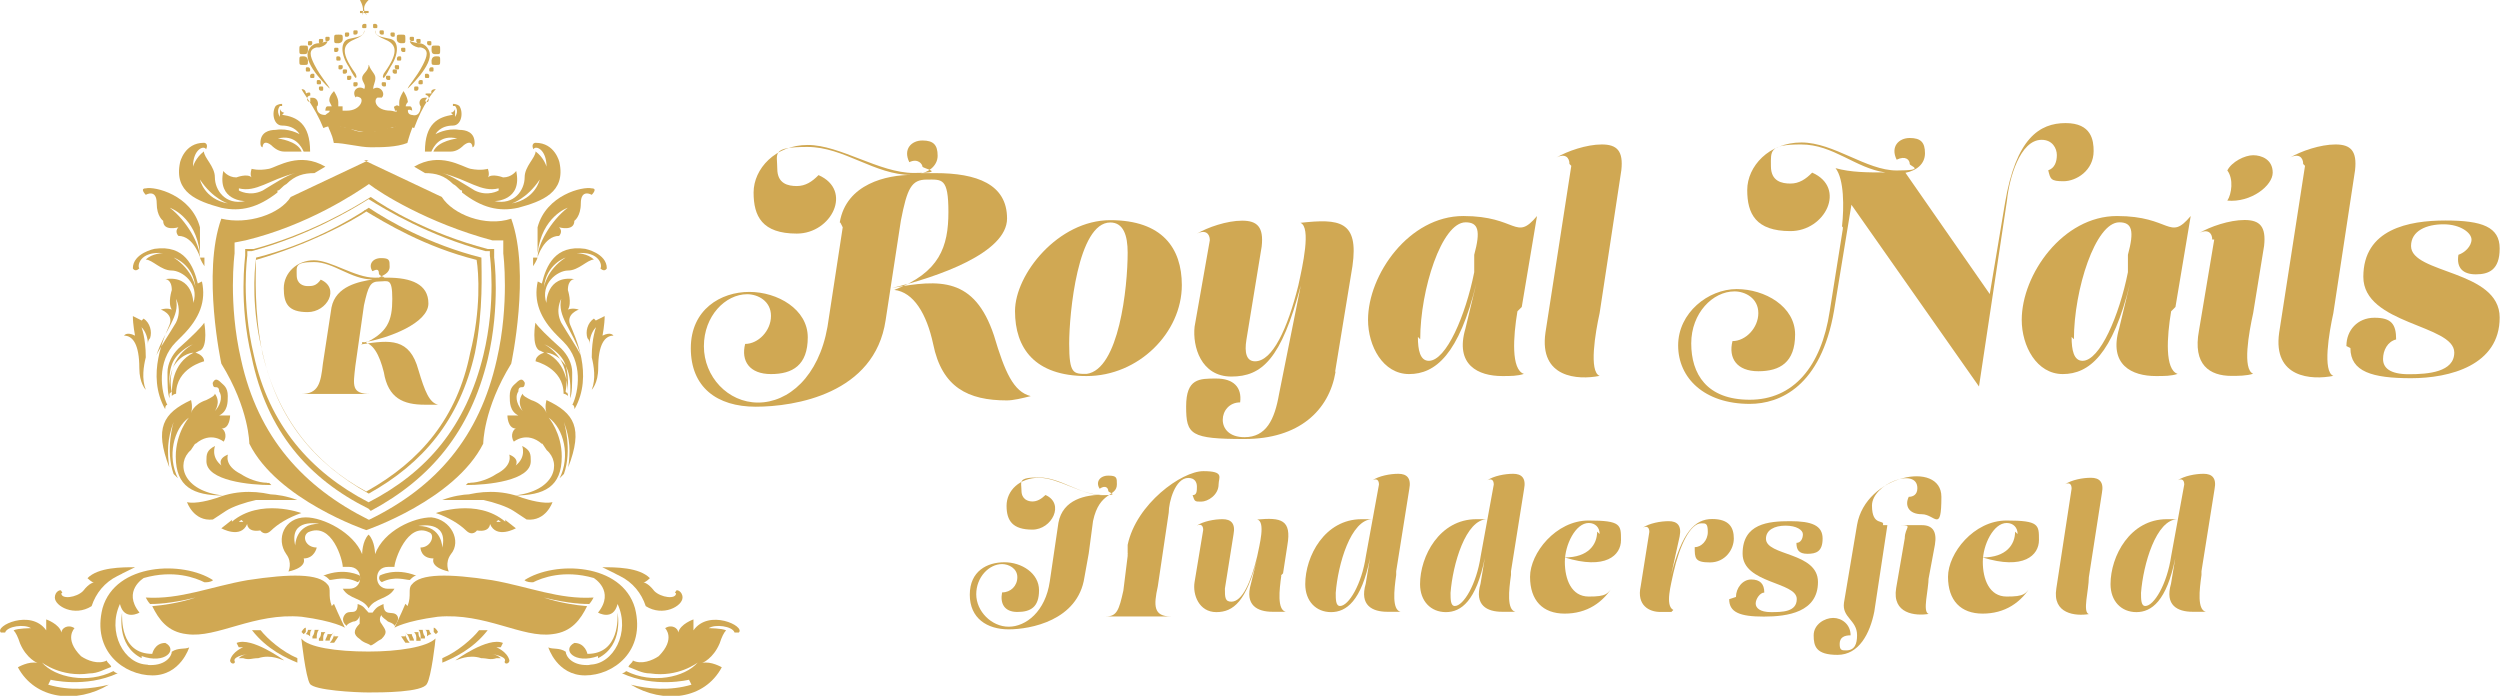 <?xml version="1.0" encoding="UTF-8"?><svg id="a" xmlns="http://www.w3.org/2000/svg" width="150.91" height="42" viewBox="0 0 150.91 42"><path d="M21.86,20.78c1.56-.66,1.82-1.44,1.82-2.74s-.26-1.05-.79-1.05-.66.26-.92,1.44l-.52,3.66c-.13,1.18-.26,1.69.92,1.69h-4.19c1.05,0,1.18-.66,1.31-1.82l.52-3.4c.26-1.31,1.69-1.56,2.48-1.69h0c-1.31,0-2.35-1.05-3.53-1.05s-1.05.26-1.05.79.39.66.66.66.52,0,.79-.39c1.18.52.39,1.96-.79,1.96s-1.44-.52-1.44-1.44.79-1.69,1.82-1.69,2.48,1.05,3.66,1.05.26,0,.26-.26-.13-.26-.39-.13c-.26-.39,0-.79.52-.79s.52.13.52.52-.39.52-.66.66h.52c1.44,0,2.48.39,2.48,1.56s-2.35,2.09-3.92,2.35h0l-.13.13h.03ZM21.86,20.78c1.69-.26,2.87-.39,3.4,1.56.39,1.31.66,1.96,1.18,2.09h-.79c-1.31,0-2.22-.39-2.48-1.96-.26-1.05-.66-1.82-1.31-1.82h0s0,.13,0,.13Z" fill="#d0a853"/><path d="M20.03,36.59c-.26-.66,0-1.05-.26-1.31-.52-.66-2.22-.66-4.83-.26-2.22.39-4.06,1.18-6.14,1.05,0,0,.13.26.26.39.26,0,1.18,0,2.74-.39,0,0-1.05.39-2.61.52.39.79.92,1.56,2.09,1.69,1.82.26,4.06-1.31,6.93-1.05,1.96.26,2.61.66,2.61.66,0,0-.39-.79-.66-1.44l-.13.13h0Z" fill="#d0a853"/><path d="M24.6,36.59c.26-.66,0-1.05.26-1.31.52-.66,2.22-.66,4.83-.26,2.22.39,4.06,1.18,6.14,1.05,0,0-.13.26-.26.39-.26,0-1.18,0-2.74-.39,0,0,1.05.39,2.61.52-.39.79-.92,1.56-2.09,1.69-1.82.26-4.06-1.31-6.93-1.05-1.96.26-2.61.66-2.61.66,0,0,.39-.79.66-1.44l.13.13h0Z" fill="#d0a853"/><path d="M22.25,30.71h0c-3.66-1.82-6.14-4.7-7.06-9.15-.79-3.27-.39-6.01-.39-6.14v-.39h.52c3.4-.92,6.01-2.48,7.06-3.14h0c.92.66,3.53,2.22,7.06,3.14h.39v.52s.39,2.87-.39,6.14c-1.05,4.32-3.4,7.19-7.06,9.15h0s-.13-.13-.13-.13ZM22.25,12.02c-1.05.66-3.66,2.22-7.06,3.14h-.26v.26s-.39,2.74.39,6.01c.92,4.19,3.4,7.06,6.93,8.89,3.53-1.82,5.88-4.57,6.93-8.89.79-3.27.39-6.01.39-6.01v-.26h-.26c-3.4-.92-6.01-2.48-7.06-3.14Z" fill="#d0a853"/><path d="M22.25,29.79h0c-3.27-1.82-5.49-4.45-6.4-8.49-.66-2.61-.52-4.83-.39-5.75h0c3.14-.79,5.62-2.22,6.8-3.01h0c1.18.79,3.66,2.22,6.8,3.01h0c0,.79.13,3.14-.39,5.75-.92,4.06-3.14,6.67-6.4,8.49h0ZM22.25,12.68c-1.18.79-3.66,2.09-6.8,3.01,0,.92-.13,3.01.39,5.62.92,3.92,3.14,6.67,6.27,8.36,3.27-1.82,5.49-4.45,6.27-8.36.66-2.61.52-4.83.39-5.62-3.14-.79-5.49-2.22-6.8-3.01,0,0,.26,0,.26,0Z" fill="#d0a853"/><path d="M22.25,9.67l-4.7,2.22c-.66,1.05-2.61,1.69-4.19,1.31-1.18,3.27,0,8.75,0,8.75,1.69,2.74,1.69,4.83,1.69,4.83,1.69,3.4,7.06,5.22,7.06,5.22,0,0,5.35-1.82,7.06-5.22,0,0,0-2.09,1.69-4.83,0,0,1.18-5.49,0-8.75-1.56.52-3.53-.26-4.19-1.31l-4.7-2.22s.26,0,.26,0ZM22.25,31.37h0c-3.92-1.96-6.67-4.96-7.7-9.67-.79-3.4-.39-6.4-.39-6.4v-.66l.66-.13c3.79-.92,6.67-2.87,7.45-3.4.66.52,3.53,2.35,7.45,3.4h.66v.79s.39,3.01-.39,6.4c-1.05,4.7-3.66,7.7-7.7,9.67h-.03Z" fill="#d0a853"/><path d="M16.11,29.14c-.52,0-1.18-.26-1.56-.52-1.05-.52-.79-1.18-.79-1.18-.66.26-.39.66-.39.66-.66-.52-.39-1.18-.39-1.18-.52.26-.52.52-.52.92,0,1.18,2.61,1.44,3.92,1.44l-.13-.13s-.13,0-.13,0Z" fill="#d0a853"/><path d="M28.39,29.14c.52,0,1.18-.26,1.56-.52,1.05-.52.79-1.18.79-1.18.66.26.39.66.39.66.66-.52.39-1.18.39-1.18.52.26.52.52.52.92,0,1.18-2.61,1.44-3.92,1.44l.13-.13s.13,0,.13,0Z" fill="#d0a853"/><path d="M8.54,39.6c1.44.52,2.22-.39,1.44-.79-.66,0-.79.66-.79.66-1.96,0-1.82-2.22-1.82-2.48,0,0-.39,1.96,1.18,2.74v-.13h-.01Z" fill="#d0a853"/><path d="M36.11,39.6c-1.44.52-2.22-.39-1.44-.79.66,0,.79.66.79.66,1.96,0,1.82-2.22,1.82-2.48,0,0,.39,1.96-1.18,2.74v-.13h.01Z" fill="#d0a853"/><path d="M11.94,17.11c-.26-1.05-.79-2.35-2.61-2.09,0,0-1.31.26-1.31,1.18,0,0,.13.26.39,0-.13-.13,0-1.05,1.44-.92,0,0-.66,0-1.05.39.39,0,.92.66,1.56.66s1.69.79,1.31,1.96c0,0,0-1.69-1.69-1.44,0,0,.39,0,.39.66,0,0-.26.79,0,1.18,0,0-.26-.13-.66,0,0,0,.79.26.52.92s-1.44,3.01-.26,5.09c0,0,0-.26.13-.26-.39-.79-.66-2.61.52-3.79l.39-.39c1.05-1.05,1.44-2.09,1.18-3.27l-.26.13h-.01ZM10.62,19.48c-.39.66-.92,1.44-1.18,1.96.52-1.56,1.44-2.35,1.18-3.4,0,0,.39.66,0,1.44ZM10.49,15.55s1.18.39,1.31,1.82c0,0-.13-1.05-1.31-1.82Z" fill="#d0a853"/><path d="M32.71,17.11c.26-1.05.79-2.35,2.61-2.09,0,0,1.31.26,1.31,1.18,0,0-.13.26-.39,0,.13-.13,0-1.05-1.44-.92,0,0,.66,0,1.05.39-.39,0-.92.66-1.56.66s-1.69.79-1.31,1.96c0,0,0-1.69,1.69-1.44,0,0-.39,0-.39.66,0,0,.26.79,0,1.18,0,0,.26-.13.66,0,0,0-.79.26-.52.92s1.44,3.01.26,5.09c0,0,0-.26-.13-.26.39-.79.66-2.61-.52-3.79-.13-.13-.26-.26-.39-.39-1.05-1.05-1.44-2.09-1.18-3.27l.26.13h.01ZM33.88,19.48c.39.66.92,1.44,1.18,1.96-.52-1.56-1.44-2.35-1.18-3.4,0,0-.39.66,0,1.44ZM34.14,15.55s-1.18.39-1.31,1.82c0,0,.13-1.05,1.31-1.82Z" fill="#d0a853"/><path d="M16.77,11.5c.13,0,.26-.26.52-.39.52-.52,1.05-.66,1.69-.66l.66-.39c-1.56-.92-2.87,0-3.4.13-.66.13-1.05,0-1.05,0-.13.39,0,.52,0,.52-.26-.26-.92,0-.92,0-.52,0-.79-.39-.79-.39-.39,1.82,1.31,1.82,1.31,1.82-1.18.26-1.82-.66-1.82-1.44,0-.66-.66-1.18-.66-1.56-.52.39-.66.92-.66.92,0-1.05.66-1.31.79-1.05.13-.26,0-.39-.13-.39-1.18,0-1.44,1.18-1.44,1.18-.39,1.82,1.05,2.35,2.48,2.74,1.18.26,2.22,0,3.4-.92v-.13h.01ZM14.42,11.37c1.05.26,1.82-.52,3.4-.92-.52.13-1.31.66-1.96,1.05-.79.39-1.44,0-1.44,0v-.13ZM12.07,10.84c.79,1.18,1.69,1.44,1.69,1.44-1.44-.26-1.69-1.44-1.69-1.44Z" fill="#d0a853"/><path d="M27.87,11.5c-.13,0-.26-.26-.52-.39-.52-.52-1.05-.66-1.69-.66l-.66-.39c1.56-.92,2.87,0,3.4.13.66.13,1.05,0,1.05,0,.13.39,0,.52,0,.52.26-.26.92,0,.92,0,.52,0,.79-.39.79-.39.39,1.82-1.31,1.82-1.31,1.82,1.18.26,1.82-.66,1.82-1.44,0-.66.66-1.18.66-1.56.52.39.66.92.66.92,0-1.05-.66-1.31-.79-1.05-.13-.26,0-.39.13-.39,1.18,0,1.44,1.18,1.44,1.18.39,1.82-1.05,2.35-2.48,2.74-1.18.26-2.22,0-3.4-.92v-.13h-.01ZM30.1,11.37c-1.05.26-1.82-.52-3.4-.92.52.13,1.31.66,1.96,1.05.79.39,1.44,0,1.44,0v-.13ZM32.58,10.84c-.79,1.18-1.69,1.44-1.69,1.44,1.44-.26,1.69-1.44,1.69-1.44Z" fill="#d0a853"/><path d="M12.07,21.17c.52-.26.26-1.69.26-1.69-.17.26-.7.79-1.56,1.56-.39.39-.66.92-.66,1.44h0c0,.66,0,1.31.13,1.56h0c0-.26-.13-1.18.26-1.96.52-.79,1.18-.79,1.18-.79-1.31.66-1.31,2.09-1.31,2.61,0,0,.13-.13.26-.13,0-1.56,1.69-1.96,1.69-1.96,0-.39-.52-.52-.52-.52,0,0,.26-.13.26-.13ZM10.23,23.78c0-.52-.13-1.56.39-2.22,0,0,.39-.52,1.05-.79,0,0-1.69.79-1.31,2.87,0,0-.13.13-.13.13Z" fill="#d0a853"/><path d="M32.58,21.17c-.52-.26-.26-1.69-.26-1.69.17.26.7.79,1.56,1.56.39.39.66.92.66,1.44h0c0,.66,0,1.31-.13,1.56h0c0-.26.13-1.18-.26-1.96-.52-.79-1.18-.79-1.18-.79,1.31.66,1.31,2.09,1.31,2.61,0,0-.13-.13-.26-.13,0-1.56-1.69-1.96-1.69-1.96,0-.39.52-.52.52-.52,0,0-.26-.13-.26-.13ZM34.27,23.78c0-.52.13-1.56-.39-2.22,0,0-.39-.52-1.05-.79,0,0,1.69.79,1.31,2.87,0,0,.13.13.13.13Z" fill="#d0a853"/><path d="M14.02,31.37l-.66.52s1.18.66,1.56-.26c0,0,0,.52.79.39,0,0,.26.39.66,0s1.05-.79,1.82-1.05c0,0-2.48-.92-4.19.52v-.13h.01ZM14.68,31.5h-.26s.52-.52,2.48-.66c0,0-1.31,0-2.35.52,0,0,.13.13.13.13Z" fill="#d0a853"/><path d="M30.48,31.37l.66.52s-1.18.66-1.56-.26c0,0,0,.52-.79.39,0,0-.26.39-.66,0s-1.05-.79-1.82-1.05c0,0,2.48-.92,4.19.52v-.13h-.01ZM29.97,31.5h.26s-.52-.52-2.48-.66c0,0,1.31,0,2.35.52,0,0-.13.13-.13.13Z" fill="#d0a853"/><path d="M12.45,30.71c.39,0,1.69-.92,4.19-.79-.92-.26-2.22-.39-3.53.13-.39.13-1.31.39-1.82.26,0,0,.39,1.18,1.56,1.05l.79-.52c.39-.26,1.18-.52,1.82-.66h2.48c-2.48-.92-4.19.26-5.35.26,0,0-.13.26-.13.26Z" fill="#d0a853"/><path d="M32.19,30.71c-.39,0-1.69-.92-4.19-.79.92-.26,2.22-.39,3.53.13.39.13,1.31.39,1.82.26,0,0-.39,1.18-1.56,1.05l-.79-.52c-.39-.26-1.18-.52-1.82-.66h-2.48c2.48-.92,4.19.26,5.35.26,0,0,.13.26.13.26Z" fill="#d0a853"/><path d="M22.25,39.33c-1.96,0-3.66-.26-4.06-.79,0,0,.26,2.35.52,2.74s2.74.52,3.53.52,3.27,0,3.53-.52c.26-.39.52-2.61.52-2.74-.52.52-2.22.79-4.06.79Z" fill="#d0a853"/><path d="M8.93,40.12c-1.44,0-2.48-1.96-1.69-3.66.26,1.05,1.18.52,1.18.52-1.05-1.31.26-2.09.26-2.09,1.82-.52,3.14,0,3.66.26.13,0,.39,0,.52-.13-1.82-1.18-5.88-1.05-6.67,1.69-.66,2.61,1.31,4.06,3.01,4.06s2.22-1.69,2.22-1.69c-.26.13-.66,0-1.05.26,0,.26-.39.92-1.56.79h.13-.01Z" fill="#d0a853"/><path d="M35.59,40.12c1.44,0,2.48-1.96,1.69-3.66-.26,1.05-1.18.52-1.18.52,1.05-1.31-.26-2.09-.26-2.09-1.82-.52-3.14,0-3.66.26-.13,0-.39,0-.52-.13,1.82-1.18,5.88-1.05,6.67,1.69.66,2.61-1.31,4.06-3.01,4.06s-2.22-1.69-2.22-1.69c.26.13.66,0,1.05.26,0,.26.39.92,1.56.79h-.13.01Z" fill="#d0a853"/><path d="M3.05,41.03s2.09.52,4.06-.39c0,0-.13,0-.26-.13-1.56.79-3.53.39-4.32-.52,0,0,1.18.92,2.87.66.52,0,.92-.26,1.31-.39,0-.13-.26-.26-.26-.39-.52.26-1.18,0-1.56-.26-1.05-1.05-.39-1.69-.39-1.69-.39-.26-.79,0-.79.26-.13-.52-.92-.79-.92-.79v.66c-.92-1.31-3.14-.26-2.74.13h.26c.13-.39,1.18-.52,1.56-.26,0,0-.79,0-1.05.13.13.13.26.39.39.79.39.92,1.05,1.18,1.05,1.18-.52-.13-1.18.26-1.18.26,1.05,1.96,3.53,2.22,5.49,1.05-1.05.26-2.35.39-3.66,0l.13-.26h.01Z" fill="#d0a853"/><path d="M41.6,41.03s-2.09.52-4.06-.39c0,0,.13,0,.26-.13,1.56.79,3.53.39,4.32-.52,0,0-1.18.92-2.87.66-.52,0-.92-.26-1.31-.39,0-.13.26-.26.26-.39.52.26,1.18,0,1.56-.26,1.05-1.05.39-1.69.39-1.69.39-.26.79,0,.79.26.13-.52.92-.79.92-.79v.66c.92-1.31,3.14-.26,2.74.13h-.26c-.13-.39-1.18-.52-1.56-.26,0,0,.79,0,1.05.13-.13.13-.26.39-.39.79-.39.92-1.05,1.18-1.05,1.18.52-.13,1.18.26,1.18.26-1.05,1.96-3.53,2.22-5.49,1.05,1.05.26,2.35.39,3.66,0l-.13-.26h-.01Z" fill="#d0a853"/><path d="M17.95,39.73c-.92-.39-1.82-1.18-2.22-1.69h-.52c.92,1.18,2.09,1.69,2.74,1.96v-.39.13Z" fill="#d0a853"/><path d="M26.7,39.73c.92-.39,1.82-1.18,2.22-1.69h.52c-.92,1.18-2.09,1.69-2.74,1.96v-.39.13Z" fill="#d0a853"/><path d="M17.16,6.8c-.13,0-.26-.13-.26-.26v.52c-.26-.39,0-.66,0-.66h.13v-.13c-.26,0-.39.13-.39.13-.26.39-.13,1.18.39,1.18.79,0,1.05.52,1.05.52,0,0-.66-.39-1.44-.26-.39,0-.92.13-.92.79,0,.26.13.26.13.26,0,0,0-.52.52-.13.26.26.52.39.79.39h1.05c-.26-.66-1.44-.79-1.44-.79,1.05-.26,1.44.52,1.56.79h.39c0-1.69-.79-2.09-1.69-2.22l.13-.13h0Z" fill="#d0a853"/><path d="M27.21,6.8c.13,0,.26-.13.26-.26v.52c.26-.39,0-.66,0-.66h-.13v-.13c.26,0,.39.13.39.13.26.39.13,1.18-.39,1.18-.79,0-1.05.52-1.05.52,0,0,.66-.39,1.44-.26.39,0,.92.13.92.79,0,.26-.13.26-.13.26,0,0,0-.52-.52-.13-.26.26-.52.39-.79.39h-1.05c.26-.66,1.44-.79,1.44-.79-1.05-.26-1.44.52-1.56.79h-.39c0-1.69.79-2.09,1.69-2.22l-.13-.13h0Z" fill="#d0a853"/><path d="M18.46,38.15v-.26h0c-.13,0-.26.26-.26.26l.13.13h0s.13-.13.13-.13Z" fill="#d0a853"/><path d="M26.18,38.15v-.26h0c.13,0,.26.26.26.26l-.13.13h0l-.13-.13Z" fill="#d0a853"/><path d="M18.72,38.28s0-.26.13-.26h-.26s0,.13-.13.26h0s.13,0,.26.13v-.13Z" fill="#d0a853"/><path d="M25.78,38.28s0-.26-.13-.26h.26s0,.13.13.26h0s-.13,0-.26.13v-.13Z" fill="#d0a853"/><path d="M19.12,38.41s0-.26.13-.39h-.26s0,.26-.13.39v.13h.26v-.13Z" fill="#d0a853"/><path d="M25.39,38.41s0-.26-.13-.39h.26s0,.26.13.39v.13h-.26v-.13Z" fill="#d0a853"/><path d="M19.51,38.55c0-.13,0-.26.13-.39h-.26c0,.13,0,.26-.13.39v.13h.26v-.13Z" fill="#d0a853"/><path d="M25.13,38.55c0-.13,0-.26-.13-.39h.26c0,.13,0,.26.13.39v.13h-.26v-.13Z" fill="#d0a853"/><path d="M20.03,38.28h-.26c0,.13-.13.26-.13.39h.26c0-.13.13-.39.26-.52,0,0-.13.13-.13.13Z" fill="#d0a853"/><path d="M24.6,38.28h.26c0,.13.13.26.13.39h-.26c0-.13-.13-.39-.26-.52l.13.13Z" fill="#d0a853"/><path d="M20.17,38.28c0,.13-.13.39-.26.52h.26l.26-.39h-.26v-.13Z" fill="#d0a853"/><path d="M24.47,38.28c0,.13.13.39.26.52h-.26l-.26-.39h.26v-.13Z" fill="#d0a853"/><path d="M22.25,32.27c-.39.39-.39,1.18-.39,1.18-.52-1.31-2.35-2.22-3.4-2.22-1.31,0-1.82,1.31-1.18,2.22.39.52.13,1.05.13,1.05,1.18-.26.92-.79.92-.79h0c.66,0,.79-.66.79-.66-.66,0-.92-.66-.52-.92,1.44-.66,2.09,1.69,2.09,2.09h.39c.39,0,.66.26.66.66s-.26.66-.66.66h-.39c.39.66,1.18.52,1.56,1.18.39-.66,1.18-.52,1.56-1.18h-.39c-.39,0-.66-.26-.66-.66s.26-.66.66-.66h.39c0-.39.79-2.74,2.09-2.09.39.13.13.92-.52.92,0,0,0,.66.79.66h0s-.26.52.92.79c0,0-.26-.52.13-1.05.66-.79,0-2.09-1.18-2.22-1.05,0-2.87.79-3.4,2.22,0,0,0-.79-.39-1.18h.03ZM17.82,32.93c-.39-1.69,1.44-1.31,1.44-1.31-1.44,0-1.44,1.31-1.44,1.31ZM25.26,31.75s1.82-.39,1.44,1.31c0,0,0-1.31-1.44-1.31Z" fill="#d0a853"/><path d="M22.25,36.98c-.26-.26-.26-.39-.66-.52,0,.79-.52.26-.79.66s.13.66.13.66c0-.13.39-.26.39-.26.26,0,.39-.26.39-.39v.52c-.39.39-.39.66,0,.92.26.26.52.26.66.39.13,0,.39-.26.66-.39.39-.39.26-.52,0-.92-.13-.13-.13-.39,0-.52,0,.13.26.26.39.39,0,0,.39.13.39.26,0,0,.39-.39.13-.66s-.79.13-.79-.66c-.26.13-.39.13-.66.52,0,0-.26,0-.26,0Z" fill="#d0a853"/><path d="M21.73,34.75s-.92-.52-2.22,0c.13,0,.26.13.39.26.26,0,.92-.26,1.69.13,0,0,.26-.13.13-.39Z" fill="#d0a853"/><path d="M22.91,34.75s.92-.52,2.22,0c-.13,0-.26.13-.39.26-.26,0-.92-.26-1.69.13,0,0-.26-.13-.13-.39Z" fill="#d0a853"/><path d="M7.36,34.63c.26-.13.52-.26.79-.39-.79,0-2.22,0-2.87.66,0,0,.26.26.39.26,0,0-.26,0-.66.52-.39.39-1.31.52-1.31.13,0,0,.13,0,0-.13,0-.13-.39,0-.39.39,0,.52,1.18,1.18,2.22.52.26-.79.79-1.44,1.56-1.82l.26-.13h.01Z" fill="#d0a853"/><path d="M37.15,34.63c-.26-.13-.52-.26-.79-.39.79,0,2.22,0,2.87.66,0,0-.26.26-.39.26,0,0,.26,0,.66.52.39.39,1.31.52,1.31.13,0,0-.13,0,0-.13,0-.13.39,0,.39.39,0,.52-1.18,1.18-2.22.52-.26-.79-.79-1.44-1.56-1.82l-.26-.13h-.01Z" fill="#d0a853"/><path d="M12.07,15.55c0-.79-.79-2.22-1.82-3.01,0,0,1.56.52,1.82,2.74v-1.56c-.52-1.96-2.74-2.48-3.27-2.35-.39,0,0,.39,0,.39,0,0,.66-.39.66.52,0,.79.39,1.05.39,1.05,0,.66.92.39.92.39-.26.26,0,.52,0,.52.92,0,1.31,1.31,1.31,1.31,0,.13.26.52.26.52v-.52h-.26v-.03Z" fill="#d0a853"/><path d="M32.45,15.55c0-.79.79-2.22,1.82-3.01,0,0-1.56.52-1.82,2.74v-1.56c.52-1.96,2.74-2.48,3.27-2.35.39,0,0,.39,0,.39,0,0-.66-.39-.66.52,0,.79-.39,1.05-.39,1.05,0,.66-.92.39-.92.39.26.26,0,.52,0,.52-.92,0-1.31,1.31-1.31,1.31,0,.13-.26.52-.26.52v-.52h.26v-.03Z" fill="#d0a853"/><path d="M14.42,39.07h.26s-.66.26-.79.79c0,.26.39.26.26,0h0c0-.26.79-.39.92-.39,0,0-.39,0-.66.26h.26c.39.13.52,0,.92,0,.79-.26,1.44.13,1.56.13,0,0-1.96-1.44-2.87-1.05,0,0,.13.26.13.26Z" fill="#d0a853"/><path d="M30.22,39.07h-.26s.66.26.79.79c0,.26-.39.26-.26,0h0c0-.26-.79-.39-.92-.39,0,0,.39,0,.66.26h-.26c-.39.13-.52,0-.92,0-.79-.26-1.44.13-1.56.13,0,0,1.96-1.44,2.87-1.05,0,0-.13.26-.13.26Z" fill="#d0a853"/><path d="M8.54,19.34c-.26-.13-.52-.26-.52-.26,0,.52.13,1.18.13,1.18-.52-.26-.66,0-.66,0,.52,0,.92.52.92,1.96,0,.92.39,1.31.39,1.31-.26-.66-.13-1.44,0-1.96,0-1.18-.26-1.82-.26-1.82.26.26.39.66.39,1.05,0-.13,0-.26.13-.39.13-.39,0-.92-.39-1.18l-.13.13h0Z" fill="#d0a853"/><path d="M35.98,19.34l.52-.26c0,.52-.13,1.18-.13,1.18.52-.26.66,0,.66,0-.52,0-.92.52-.92,1.96,0,.92-.39,1.31-.39,1.31.26-.66.13-1.44,0-1.96,0-1.18.26-1.82.26-1.82-.26.26-.39.66-.39,1.05,0-.13,0-.26-.13-.39-.13-.39,0-.92.39-1.18l.13.13h0Z" fill="#d0a853"/><path d="M11.81,26.79c.92-.79,1.69-.13,1.69-.13.26-.39,0-.79-.13-.79.52,0,.52-.79.52-.79h-.66c.52-.26.52-.79.52-1.18h0c0-.52-.26-.66-.39-.79-.26-.26-.39-.26-.52,0,0,0,0,.26.13.26s.26,0,.26.26c.26.39,0,.92-.26,1.18,0,0,.39-.52,0-1.05,0,.13-.26.26-.52.39-.79.26-.92.79-.92.79.13-.39,0-.79,0-.79-1.69.79-2.22,1.69-1.31,4.06-.13-.92-.13-1.69.26-2.74,0,0-.52,1.69,0,3.14l.26.26c-.66-1.31-.26-3.01.66-3.66,0,0-.79.92-.79,2.35,0,1.82,1.05,2.35,2.87,2.35h0c-2.48-.26-2.87-1.96-1.96-2.74l.26-.39h.01Z" fill="#d0a853"/><path d="M32.71,26.79c-.92-.79-1.69-.13-1.69-.13-.26-.39,0-.79.13-.79-.52,0-.52-.79-.52-.79h.66c-.52-.26-.52-.79-.52-1.18h0c0-.52.26-.66.39-.79.26-.26.39-.26.52,0,0,0,0,.26-.13.26s-.26,0-.26.26c-.26.39,0,.92.26,1.18,0,0-.39-.52,0-1.05,0,.13.26.26.52.39.79.26.92.79.92.79-.13-.39,0-.79,0-.79,1.69.79,2.22,1.69,1.31,4.06.13-.92.13-1.69-.26-2.74,0,0,.52,1.69,0,3.14l-.26.26c.66-1.31.26-3.01-.66-3.66,0,0,.79.92.79,2.35,0,1.82-1.05,2.35-2.87,2.35h0c2.48-.26,2.87-1.96,1.96-2.74l-.26-.39h-.01Z" fill="#d0a853"/><path d="M22.25,3.92c0,.39-.39.52-.39.79s.26.39.13.66c-.39-.26-.79.13-.52.52,0,0,0-.13.26,0s0,.79-.79.79h-.39.13v-.26h-.26v-.26c0-.26-.26-.66-.26-.66-.39.39-.26.66-.26.66l.13.26h-.26c-.13,0-.13.26-.13.26h.26c0,.13-.13.13-.26.26-.52,0-.52-.39-.52-.52,0,0,0-.13,0,0,.13,0,.13-.52-.26-.52h-.13v.26c-.26,0-.26-.39,0-.39v-.13s0-.13-.26,0c0,0,0-.26-.26-.26,0,.13.79,1.05,1.31,2.35.79-.39,1.82.26,2.74.26h0c.92,0,1.82-.66,2.74-.26.52-1.44,1.18-2.22,1.31-2.35-.39,0-.26.26-.26.26h-.26s-.26,0,0,.13c.13,0,.13.39,0,.39-.26,0,0-.26,0-.26h-.13c-.39,0-.39.39-.26.52h0s0,.66-.52.52c0,0-.26,0-.26-.26,0,0,0-.13.26,0,0,0,0-.26-.13-.26h-.26s0-.13.13-.26c0,0,0-.26-.26-.66,0,0-.26.39-.26.66v.26s-.13-.13-.26,0c-.13,0,0,.13,0,.26h.13c0,.13-.26,0-.39,0-.92,0-1.05-.66-.79-.79h.26c.26-.26-.13-.79-.52-.52,0-.26.13-.39.13-.66s-.26-.39-.39-.79h.03Z" fill="#d0a853"/><path d="M21.46,4.7c.13,0,0-.26,0-.26-1.05-1.44-.66-1.82,0-2.09s.52-.52.52-.52c0,.39-.39.39-.92.52-.52.13-.52.92,0,1.69.26.52.39.66.39.66Z" fill="#d0a853"/><path d="M23.17,4.7c-.13,0,0-.26,0-.26,1.05-1.44.66-1.82,0-2.09s-.52-.52-.52-.52c0,.39.39.39.92.52.52.13.52.92,0,1.69-.26.52-.39.66-.39.66Z" fill="#d0a853"/><path d="M19.25,2.87c.52-.13.52-.39.52-.39,0,0-.39.13-.52.13-.52,0-.66.52-.66.52-.26.79,1.31,2.22,1.31,2.22h0c0-.13-.52-.66-.92-1.44-.26-.52-.39-.92.13-1.05h.13,0Z" fill="#d0a853"/><path d="M25.26,2.87c-.52-.13-.52-.39-.52-.39,0,0,.39.13.52.13.52,0,.66.52.66.52.26.79-1.31,2.22-1.31,2.22h0c0-.13.52-.66.92-1.44.26-.52.39-.92-.13-1.05h-.13Z" fill="#d0a853"/><path d="M21.99,1.44s-.13,0-.13.13,0,.13.13.13.13,0,.13-.13,0-.13-.13-.13Z" fill="#d0a853"/><path d="M22.65,1.44s.13,0,.13.13,0,.13-.13.13-.13,0-.13-.13,0-.13.13-.13Z" fill="#d0a853"/><path d="M21.46,2.09s.13,0,.13-.13,0-.13-.13-.13-.13,0-.13.13,0,.13.13.13Z" fill="#d0a853"/><path d="M23.04,2.09s-.13,0-.13-.13,0-.13.13-.13.13,0,.13.13,0,.13-.13.13Z" fill="#d0a853"/><path d="M20.95,2.22s.13,0,.13-.13,0-.13-.13-.13-.13,0-.13.13,0,.13.13.13Z" fill="#d0a853"/><path d="M23.7,2.22s-.13,0-.13-.13,0-.13.13-.13.13,0,.13.13,0,.13-.13.13Z" fill="#d0a853"/><path d="M20.3,3.14s.13,0,.13-.13,0-.13-.13-.13-.13,0-.13.13,0,.13.13.13Z" fill="#d0a853"/><path d="M24.34,3.14s-.13,0-.13-.13,0-.13.13-.13.13,0,.13.13,0,.13-.13.13Z" fill="#d0a853"/><path d="M20.56,3.53s0-.13-.13-.13-.13,0-.13.13,0,.13.13.13.13,0,.13-.13Z" fill="#d0a853"/><path d="M23.96,3.53s0-.13.13-.13.13,0,.13.13,0,.13-.13.13-.13,0-.13-.13Z" fill="#d0a853"/><path d="M20.56,4.19s.13,0,.13-.13,0-.13-.13-.13-.13,0-.13.13,0,.13.13.13Z" fill="#d0a853"/><path d="M23.96,4.19s-.13,0-.13-.13,0-.13.13-.13.13,0,.13.13,0,.13-.13.13Z" fill="#d0a853"/><path d="M20.82,4.45s.13,0,.13-.13,0-.13-.13-.13-.13,0-.13.13,0,.13.13.13Z" fill="#d0a853"/><path d="M23.83,4.45s-.13,0-.13-.13,0-.13.13-.13.13,0,.13.13,0,.13-.13.13Z" fill="#d0a853"/><path d="M21.08,4.83s.13,0,.13-.13,0-.13-.13-.13-.13,0-.13.13,0,.13.13.13Z" fill="#d0a853"/><path d="M23.43,4.83s-.13,0-.13-.13,0-.13.13-.13.13,0,.13.13,0,.13-.13.13Z" fill="#d0a853"/><path d="M21.46,5.22s.13,0,.13-.13,0-.13-.13-.13-.13,0-.13.13,0,.13.13.13Z" fill="#d0a853"/><path d="M23.17,5.22s-.13,0-.13-.13,0-.13.13-.13.13,0,.13.13,0,.13-.13.13Z" fill="#d0a853"/><path d="M19.77,2.48s.13,0,.13-.13,0-.13-.13-.13-.13,0-.13.13,0,.13.13.13Z" fill="#d0a853"/><path d="M24.86,2.48s-.13,0-.13-.13,0-.13.13-.13.13,0,.13.13,0,.13-.13.13Z" fill="#d0a853"/><path d="M19.38,2.61s.13,0,.13-.13,0-.13-.13-.13-.13,0-.13.13,0,.13.13.13Z" fill="#d0a853"/><path d="M25.26,2.61s-.13,0-.13-.13,0-.13.13-.13.13,0,.13.13,0,.13-.13.13Z" fill="#d0a853"/><path d="M18.72,2.74s.13,0,.13-.13,0-.13-.13-.13-.13,0-.13.13,0,.13.13.13Z" fill="#d0a853"/><path d="M25.91,2.74s-.13,0-.13-.13,0-.13.13-.13.13,0,.13.13,0,.13-.13.13Z" fill="#d0a853"/><path d="M18.33,3.27c.13,0,.26,0,.26-.26s0-.26-.26-.26-.26,0-.26.26,0,.26.26.26Z" fill="#d0a853"/><path d="M26.31,3.27c-.13,0-.26,0-.26-.26s0-.26.26-.26.26,0,.26.26,0,.26-.26.26Z" fill="#d0a853"/><path d="M18.59,3.66s0-.26-.26-.26-.26,0-.26.26,0,.26.26.26.26,0,.26-.26Z" fill="#d0a853"/><path d="M26.05,3.66s0-.26.26-.26.26,0,.26.26,0,.26-.26.26-.26,0-.26-.26Z" fill="#d0a853"/><path d="M18.72,4.19s0-.13-.13-.13-.13,0-.13.13,0,.13.13.13.13,0,.13-.13Z" fill="#d0a853"/><path d="M25.91,4.19s0-.13.13-.13.13,0,.13.13,0,.13-.13.13-.13,0-.13-.13Z" fill="#d0a853"/><path d="M18.85,4.45s-.13,0-.13.13,0,.13.13.13.13,0,.13-.13,0-.13-.13-.13Z" fill="#d0a853"/><path d="M25.78,4.45s.13,0,.13.13,0,.13-.13.13-.13,0-.13-.13,0-.13.13-.13Z" fill="#d0a853"/><path d="M19.38,4.96s0-.13-.13-.13-.13,0-.13.13,0,.13.13.13.13,0,.13-.13Z" fill="#d0a853"/><path d="M25.26,4.96s0-.13.13-.13.13,0,.13.13,0,.13-.13.13-.13,0-.13-.13Z" fill="#d0a853"/><path d="M19.25,5.35s0,.13.13.13.13,0,.13-.13,0-.13-.13-.13-.13,0-.13.13Z" fill="#d0a853"/><path d="M25.26,5.35s0,.13-.13.13-.13,0-.13-.13,0-.13.13-.13.13,0,.13.13Z" fill="#d0a853"/><path d="M20.43,2.61s.26,0,.26-.26,0-.26-.26-.26-.26,0-.26.26,0,.26.26.26Z" fill="#d0a853"/><path d="M24.21,2.61s-.26,0-.26-.26,0-.26.26-.26.26,0,.26.26,0,.26-.26.26Z" fill="#d0a853"/><path d="M22.25,0c-.26.26-.39.52-.13.92,0,0,0-.13-.13-.26h-.26v.13h.26v.13h0v-.13h.26v-.13h-.26l-.13.26c.13-.39,0-.66-.13-.92h.52Z" fill="#d0a853"/><path d="M22.25,7.97c-.39,0-.79,0-1.18-.26-.39,0-.92-.26-1.31-.26s0,0,0,0c.13.52.26.52.39,1.18.66,0,1.56.26,2.22.26s1.56,0,2.22-.26c.09-.35.22-.73.39-1.18h0c-.39,0-.79,0-1.31.26-.39,0-.79.13-1.18.26h-.26.03Z" fill="#d0a853"/><path d="M50.69,13.43c.39-2.35,2.87-2.87,4.32-2.87h0c-2.22,0-4.06-1.69-6.27-1.69s-1.82.39-1.82,1.31.66,1.05,1.18,1.05.92-.26,1.31-.66c2.09.92.79,3.53-1.31,3.53s-2.61-1.05-2.61-2.48,1.31-2.87,3.27-2.87,4.32,1.69,6.4,1.69.52-.26.52-.39-.26-.52-.79-.26c-.39-.79.13-1.31.79-1.31s.92.26.92.92-.66,1.05-1.05,1.05h.92c2.48,0,4.32.66,4.32,2.74s-4.19,3.53-6.93,4.19c2.87-.52,4.96-.66,6.14,2.87.66,2.22,1.18,3.4,2.22,3.66h0c-.52.13-1.05.26-1.44.26-2.35,0-3.92-.79-4.45-3.4-.39-1.82-1.18-3.14-2.35-3.27h0c2.74-1.05,3.27-2.61,3.27-4.7s-.39-1.96-1.31-1.96-1.18.52-1.56,2.48l-.92,6.01c-.66,4.45-5.49,5.22-7.84,5.22s-3.92-1.18-3.92-3.53,1.82-3.4,3.53-3.4,3.53,1.05,3.53,2.74-.92,2.22-2.22,2.22-1.82-.79-1.56-1.82c.79,0,1.56-.79,1.56-1.69s-.79-1.31-1.44-1.31c-1.31,0-2.61,1.31-2.61,3.14s1.44,3.4,3.27,3.4,3.66-1.56,4.19-4.57l.92-6.01-.13-.26h0l-.03-.03Z" fill="#d0a853"/><path d="M71.34,17.21c0,2.87-2.61,5.49-5.75,5.49s-4.32-1.69-4.32-3.92,2.61-5.49,5.75-5.49,4.32,1.69,4.32,3.92ZM68.07,15.25c0-1.05-.26-1.82-1.05-1.82-1.96,0-2.48,5.49-2.48,7.32s.26,1.82,1.05,1.82c1.96-.26,2.48-5.22,2.48-7.32Z" fill="#d0a853"/><path d="M80.62,22.44c-.39,2.35-2.22,4.06-5.49,4.06s-3.53-.26-3.53-1.96.79-1.69,1.82-1.69,1.56.52,1.44,1.44c-.66,0-1.05.52-1.05,1.05s.39,1.05,1.31,1.05c1.31,0,1.82-1.05,2.09-2.61l1.31-6.54h0c-1.18,4.45-2.35,5.49-4.19,5.49s-2.35-1.82-2.22-3.01l.92-5.22c0-.39-.26-.66-.79-.39h0c.66-.39,1.82-.79,2.74-.79s1.31.39,1.18,1.56l-.92,5.62c-.13.79,0,1.31.52,1.31,1.05,0,1.96-1.96,2.61-4.57.26-1.18.79-3.53.13-3.79h0c2.35-.26,3.53-.13,3.14,2.61l-1.05,6.4v-.03Z" fill="#d0a853"/><path d="M91.6,18.78c-.26,1.56-.39,3.53.39,3.79h0c-.39.13-.79.13-1.31.13-1.44,0-2.87-.66-2.22-2.87l.66-2.74h0c-1.05,4.32-2.48,5.49-4.06,5.49s-2.48-1.69-2.48-3.27c0-2.74,2.48-6.27,5.75-6.27s3.14,1.56,4.45,0l-.92,5.49-.26.26h0ZM85.59,20.34c0,.79.13,1.44.66,1.44,1.05,0,2.22-2.74,2.74-5.35v-1.05c.39-1.44.26-1.96-.52-1.96-1.44,0-2.74,4.06-2.74,7.06l-.13-.13h0Z" fill="#d0a853"/><path d="M94.74,9.9c0-.39-.26-.66-.79-.39h0c.66-.39,1.82-.79,2.74-.79s1.31.39,1.18,1.56l-1.31,8.62c-.26,1.18-.66,3.53,0,3.79h0c-1.31.26-3.66.13-3.27-2.61l1.56-10.07-.13-.13h.01Z" fill="#d0a853"/><path d="M111.19,13.68c.13-1.18.13-2.87-.39-3.53.92.26,1.96.26,3.01.26-1.82-.26-3.14-1.69-5.09-1.69s-1.82.39-1.82,1.31.66,1.05,1.18,1.05.92-.26,1.31-.66c2.09.92.79,3.53-1.31,3.53s-2.61-1.05-2.61-2.48,1.31-2.87,3.27-2.87,3.92,1.69,5.75,1.69.79-.26.79-.39c0-.26-.26-.52-.79-.26-.39-.79.13-1.31.79-1.31s.92.26.92.92-.52,1.05-1.18,1.18l5.09,7.32.92-5.49c.66-3.92,2.09-4.83,3.66-4.83s1.69,1.05,1.69,1.69c0,1.18-1.05,1.82-1.82,1.82s-.79-.13-.92-.66c.39-.13.52-.52.52-.92s-.26-.92-.92-.92c-1.31,0-1.96,2.35-2.09,3.66l-1.69,11.23-7.7-10.97-1.05,6.4c-.79,4.57-3.27,5.62-5.09,5.62-2.74,0-4.32-1.56-4.32-3.53s1.82-3.4,3.53-3.4,3.53,1.05,3.53,2.74-.92,2.22-2.22,2.22-1.82-.79-1.56-1.82c.79,0,1.56-.79,1.56-1.69s-.79-1.31-1.44-1.31c-1.31,0-2.61,1.31-2.61,3.14s.92,3.4,3.53,3.4,4.32-1.96,4.83-5.35l.79-4.96v-.13h-.03Z" fill="#d0a853"/><path d="M131.06,18.78c-.26,1.56-.39,3.53.39,3.79h0c-.39.13-.79.13-1.31.13-1.44,0-2.87-.66-2.22-2.87l.66-2.74h0c-1.05,4.32-2.48,5.49-4.06,5.49s-2.48-1.69-2.48-3.27c0-2.74,2.48-6.27,5.75-6.27s3.14,1.56,4.45,0l-.92,5.49-.26.26h0ZM125.05,20.34c0,.79.13,1.44.66,1.44,1.05,0,2.22-2.74,2.74-5.35v-1.05c.39-1.44.26-1.96-.52-1.96-1.44,0-2.74,4.06-2.74,7.06l-.13-.13h0Z" fill="#d0a853"/><path d="M133.54,14.46c0-.39-.26-.66-.79-.39h0c.66-.39,1.82-.79,2.74-.79s1.31.39,1.18,1.56l-.66,4.06c-.26,1.18-.66,3.4,0,3.66h0c-.39.13-.92.13-1.31.13-1.31,0-2.35-.66-1.96-2.74l.92-5.49s-.13,0-.13,0ZM134.45,12.11c.26-.39.39-1.31,0-1.82.26-.52,1.05-.92,1.56-.92s1.18.26,1.18,1.05-1.31,1.82-2.74,1.69h0Z" fill="#d0a853"/><path d="M139.03,9.9c0-.39-.26-.66-.79-.39h0c.66-.39,1.82-.79,2.74-.79s1.31.39,1.18,1.56l-1.31,8.62c-.26,1.18-.66,3.53,0,3.79h0c-1.31.26-3.66.13-3.27-2.61l1.56-10.07-.13-.13h.01Z" fill="#d0a853"/><path d="M141.64,20.87c0-.92.66-1.69,1.69-1.69s1.31.39,1.31,1.31c-.52.13-.79.66-.79,1.18s.39.92,1.56.92,2.74-.13,2.74-1.31c0-1.69-5.49-1.69-5.49-4.57s2.74-3.4,4.96-3.4,3.27.39,3.27,1.69-.66,1.56-1.44,1.56-1.18-.39-1.05-1.18c.39-.13.79-.52.79-.92s-.66-.92-1.69-.92-1.96.39-1.96,1.31c0,1.69,5.35,1.44,5.35,4.32s-3.01,3.66-5.35,3.66-3.66-.39-3.66-1.82l-.26-.13h.01Z" fill="#d0a853"/><path d="M68.07,33.41h-2.35l-.26,1.44c-.39,2.61-3.27,3.14-4.57,3.14s-2.35-.66-2.35-2.09,1.05-1.96,2.09-1.96,2.09.66,2.09,1.69-.52,1.31-1.31,1.31-1.05-.52-.92-1.18c.52,0,.92-.39.92-.92s-.52-.79-.92-.79c-.79,0-1.56.79-1.56,1.82s.92,1.96,1.96,1.96,2.22-.92,2.48-2.74l.52-3.53c.26-1.44,1.69-1.69,2.61-1.69h0c-1.31,0-2.48-1.05-3.79-1.05s-1.05.26-1.05.79.39.66.66.66.52-.13.79-.39c1.18.52.39,2.09-.79,2.09s-1.56-.52-1.56-1.44.79-1.69,1.96-1.69,2.61,1.05,3.79,1.05.39-.13.39-.26-.13-.39-.52-.13c-.26-.39,0-.79.52-.79s.52.13.52.52c0,.79-1.05.39-1.44,2.22l-.26,1.96h2.35v-.52c.52-2.48,3.27-4.45,4.57-4.45s.92.39.92.79c0,.66-.66,1.05-1.05,1.05s-.39,0-.52-.39c.26,0,.26-.26.26-.52s-.13-.52-.52-.52c-.79,0-1.18,1.44-1.18,2.09l-.66,4.45c-.26,1.18-.26,1.82.79,1.82h-3.92c.66,0,.79-.39,1.05-1.56l.26-2.09v-.13h.03Z" fill="#d0a853"/><path d="M77.35,34.71c-.13.92-.26,2.09.26,2.22h-.79c-.92,0-1.69-.39-1.31-1.69l.39-1.56h0c-.66,2.61-1.44,3.27-2.48,3.27s-1.44-1.05-1.31-1.82l.52-3.14c0-.26-.13-.39-.39-.26h0c.39-.26,1.05-.39,1.56-.39s.79.26.66.92l-.52,3.27c0,.52,0,.79.39.79.66,0,1.18-1.18,1.56-2.74.13-.66.52-2.09,0-2.22h0c1.44-.13,2.09,0,1.82,1.56l-.26,1.69-.13.13h.03Z" fill="#d0a853"/><path d="M84.28,34.71c-.13.92-.26,2.09.26,2.22h-.79c-.92,0-1.69-.39-1.31-1.69l.26-1.56h0c-.52,2.61-1.44,3.27-2.35,3.27s-1.56-.66-1.56-1.69c0-1.69,1.18-3.92,3.4-3.92s.52,0,.66,0h0c-1.31,0-2.09,2.74-2.22,4.45,0,.39,0,.79.26.79.52,0,1.31-1.31,1.56-3.01l.79-4.32c0-.26-.13-.39-.39-.26h0c.39-.26,1.05-.39,1.56-.39s.79.26.66.92l-.79,4.96v.26h0Z" fill="#d0a853"/><path d="M91.21,34.71c-.13.92-.26,2.09.26,2.22h-.79c-.92,0-1.69-.39-1.31-1.69l.26-1.56h0c-.52,2.61-1.44,3.27-2.35,3.27s-1.56-.66-1.56-1.69c0-1.69,1.18-3.92,3.4-3.92s.52,0,.66,0h0c-1.31,0-2.09,2.74-2.22,4.45,0,.39,0,.79.26.79.52,0,1.31-1.31,1.56-3.01l.79-4.32c0-.26-.13-.39-.39-.26h0c.39-.26,1.05-.39,1.56-.39s.79.26.66.92l-.79,4.96v.26h0Z" fill="#d0a853"/><path d="M96.56,32.23c0-.39-.26-.66-.66-.66-.79,0-1.44,1.31-1.44,2.35s.39,2.09,1.44,2.09,1.18-.13,1.56-.79h0c-.66,1.18-1.69,1.82-3.01,1.82s-2.09-.79-2.09-2.22,1.56-3.4,3.53-3.4,1.96.26,1.96,1.18-.92,1.82-3.4,1.05h0c1.44,0,1.96-.79,1.96-1.56l.13.13h.01Z" fill="#d0a853"/><path d="M100.88,36.94h-.66c-.66,0-1.44-.39-1.18-1.56l.52-3.27c0-.26-.13-.39-.39-.26h0c.39-.26,1.05-.39,1.56-.39s.79.26.66.92l-.52,2.35h0c.66-2.61,1.44-3.4,2.48-3.4s1.31.52,1.31,1.18-.52,1.44-1.44,1.44-.92-.26-.92-.92c.39,0,.79-.39.79-.92s-.13-.52-.39-.52c-.66,0-1.31,1.31-1.69,3.01-.13.66-.52,1.96,0,2.22l-.13.13h.01Z" fill="#d0a853"/><path d="M104.79,36.03c0-.52.39-1.05.92-1.05s.79.26.79.79c-.26,0-.52.39-.52.66s.26.52.92.52,1.56,0,1.56-.79c0-1.05-3.27-.92-3.27-2.74s1.56-1.96,2.87-1.96,1.96.26,1.96,1.05-.39.92-.92.92-.66-.26-.66-.66c.26,0,.39-.26.39-.52s-.39-.52-1.05-.52-1.18.26-1.18.79c0,1.05,3.14.79,3.14,2.61s-1.82,2.09-3.27,2.09-2.09-.26-2.09-1.05l.39-.13h.01Z" fill="#d0a853"/><path d="M116.42,34.84c0,.79-.39,2.09,0,2.22h0c-.79.13-2.22,0-1.96-1.56l.52-3.01c0-.66.52-.79-.26-.79h-.79l-.79,5.22c-.26,1.31-.92,2.61-2.22,2.61s-1.44-.52-1.44-1.18.66-1.05,1.18-1.05,1.05.39,1.05,1.05c-.39,0-.66.13-.66.52s.13.39.39.39c.52,0,.66-.39.66-.92,0-.92-.92-1.05-.79-1.96l.79-4.7h-.52.52c.52-3.01,5.09-3.92,5.09-1.69s-.39,1.05-1.18,1.05-1.05-.52-.79-1.05c.26,0,.52-.13.52-.52,0-1.31-2.74-.26-2.74,1.05s.79.79.66,1.18h2.35c.66,0,.92.39.79,1.18l-.39,2.09v-.13h0Z" fill="#d0a853"/><path d="M121.79,32.23c0-.39-.26-.66-.66-.66-.79,0-1.44,1.31-1.44,2.35s.39,2.09,1.44,2.09,1.18-.13,1.56-.79h0c-.66,1.18-1.69,1.82-3.01,1.82s-2.09-.79-2.09-2.22,1.56-3.4,3.53-3.4,1.96.26,1.96,1.18-.92,1.82-3.4,1.05h0c1.44,0,1.96-.79,1.96-1.56l.13.13h.01Z" fill="#d0a853"/><path d="M125.05,29.49c0-.26-.13-.39-.39-.26h0c.39-.26,1.05-.39,1.56-.39s.79.26.66.92l-.79,5.09c0,.79-.39,2.09,0,2.22h0c-.79.13-2.22,0-1.96-1.56l.92-6.01Z" fill="#d0a853"/><path d="M132.89,34.71c-.13.92-.26,2.09.26,2.22h-.79c-.92,0-1.69-.39-1.31-1.69l.26-1.56h0c-.52,2.61-1.44,3.27-2.35,3.27s-1.56-.66-1.56-1.69c0-1.69,1.18-3.92,3.4-3.92s.52,0,.66,0h0c-1.31,0-2.09,2.74-2.22,4.45,0,.39,0,.79.26.79.52,0,1.31-1.31,1.56-3.01l.79-4.32c0-.26-.13-.39-.39-.26h0c.39-.26,1.05-.39,1.56-.39s.79.26.66.92l-.79,4.96v.26h0Z" fill="#d0a853"/></svg>